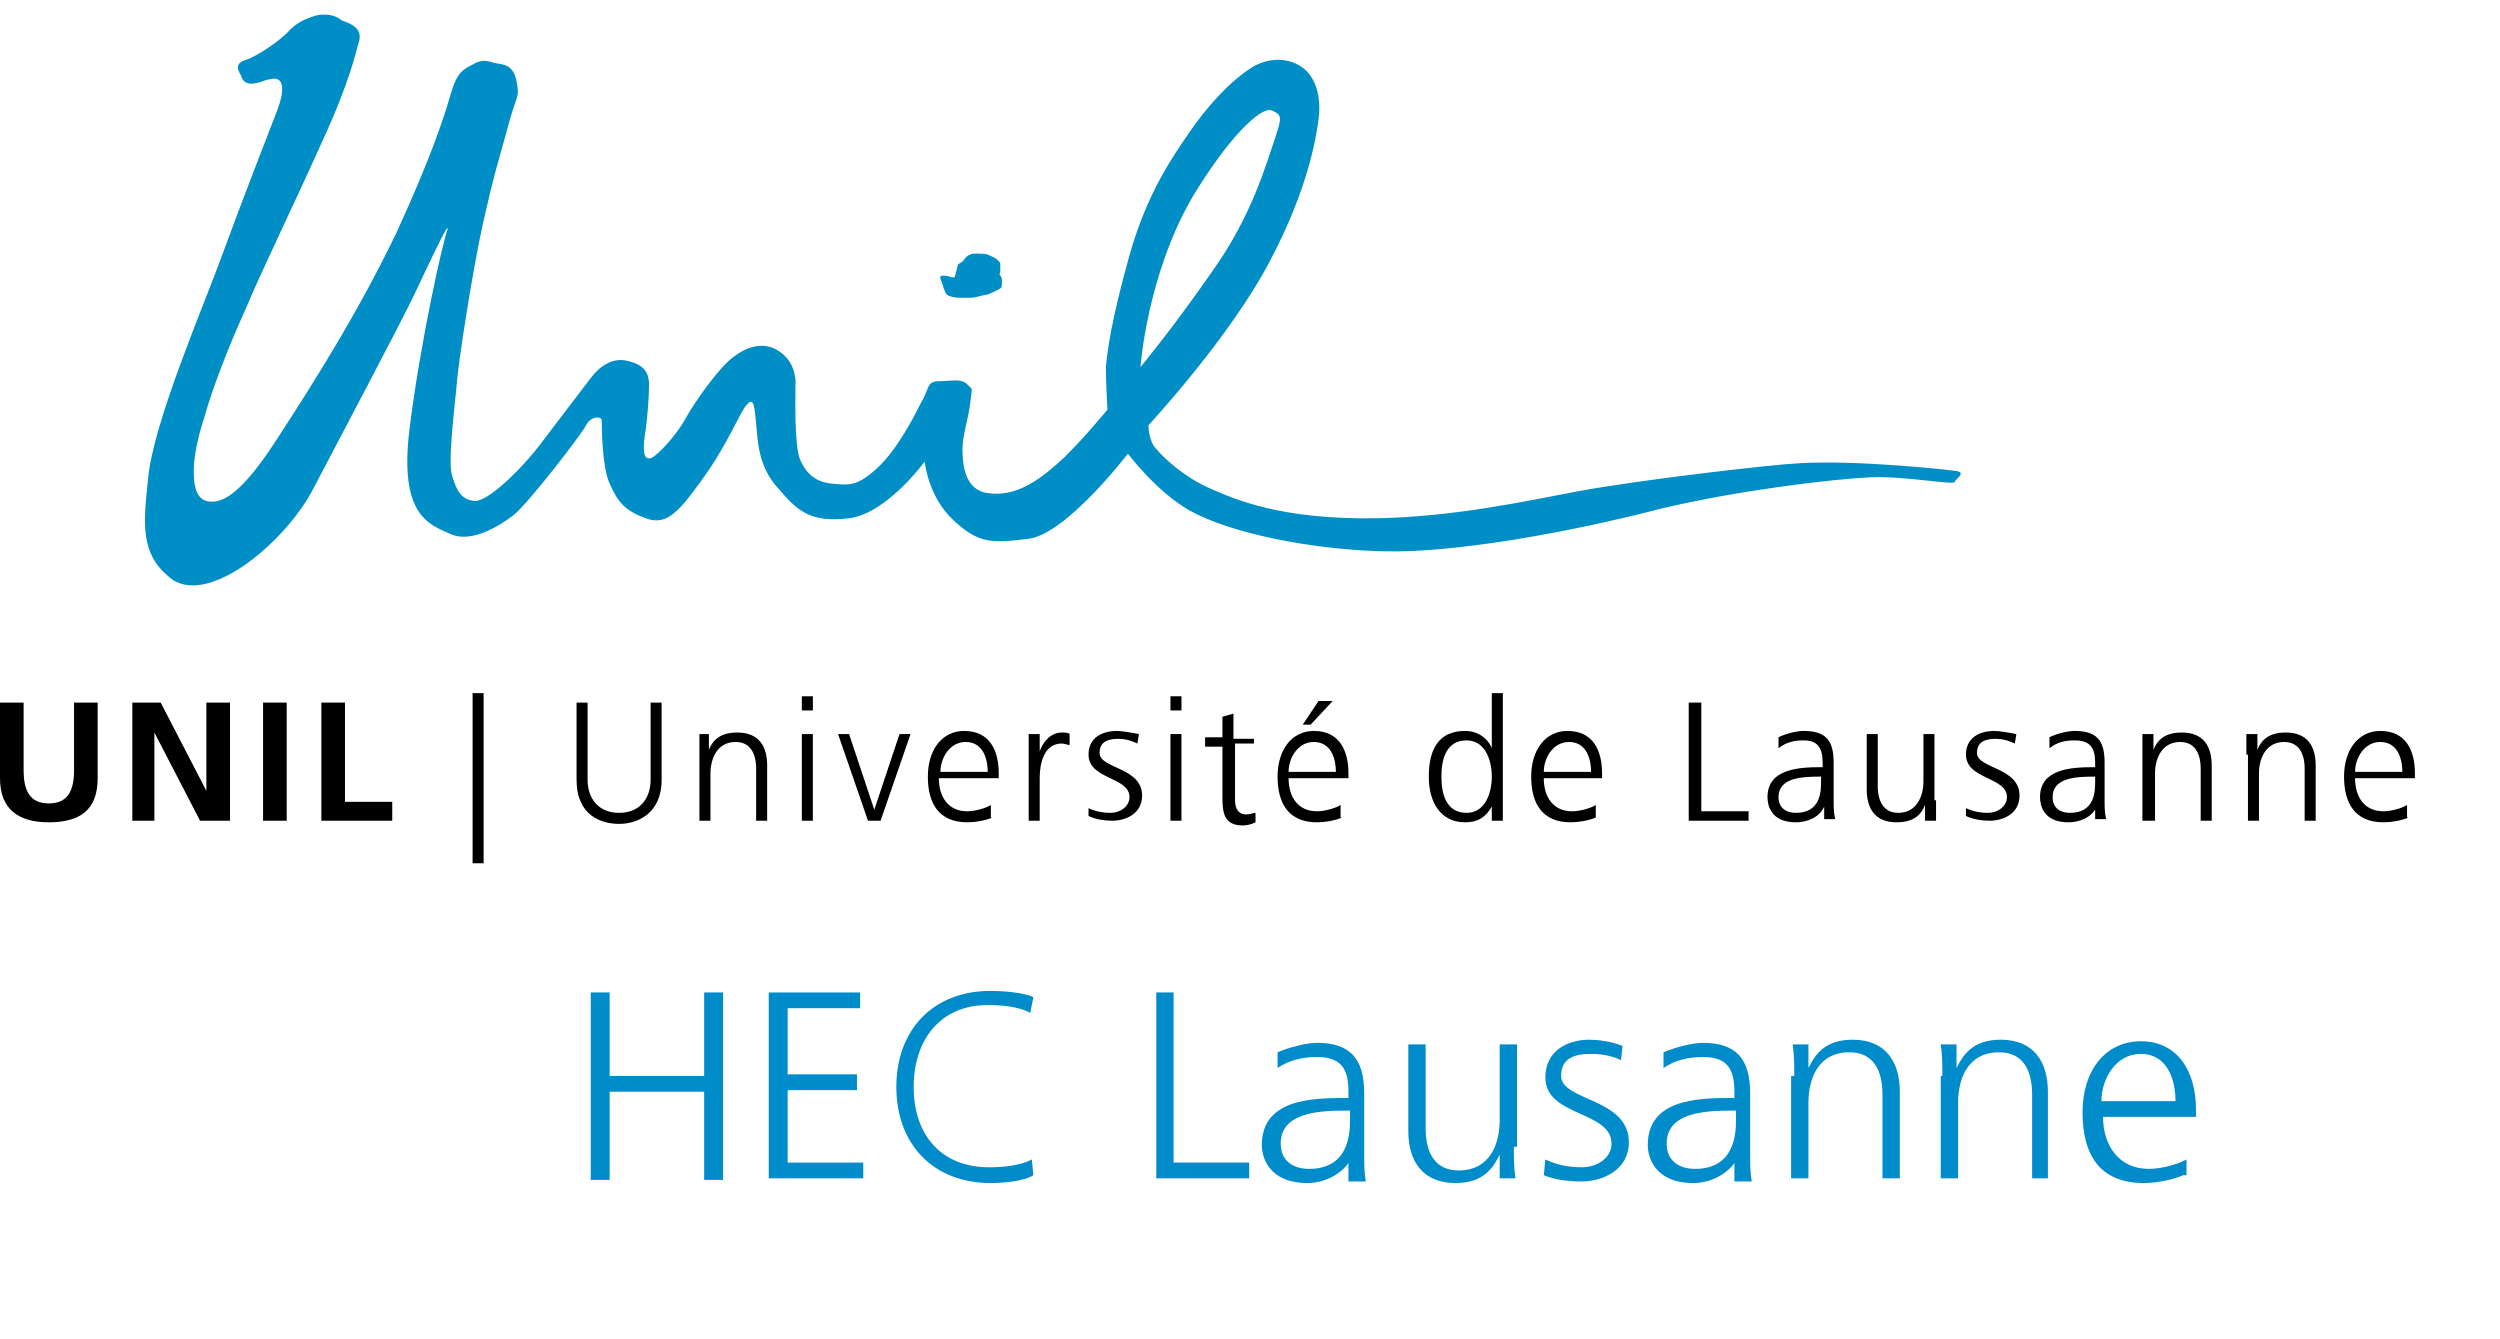 <?xml version="1.0" encoding="UTF-8"?> <svg xmlns="http://www.w3.org/2000/svg" xmlns:xlink="http://www.w3.org/1999/xlink" version="1.1" id="Calque_1" x="0px" y="0px" width="158.7px" height="85px" viewBox="0 0 158.7 85" style="enable-background:new 0 0 158.7 85;" xml:space="preserve"> <style type="text/css"> .st0{fill:#008BCB;} .st1{clip-path:url(#SVGID_00000107559874847599968370000002089383347161986444_);fill-rule:evenodd;clip-rule:evenodd;fill:#008EC6;} .st2{fill-rule:evenodd;clip-rule:evenodd;fill:#008EC6;} </style> <g> <g> <path class="st0" d="M37.5,63h1.2v5.3h6V63h1.2v11.9h-1.2v-5.6h-6v5.6h-1.2V63z"></path> <path class="st0" d="M48.8,63h5.8v1H50v4.2h4.4v1H50v4.6h4.8v1h-6V63z"></path> <path class="st0" d="M65.4,64.3c-0.7-0.4-1.8-0.5-2.7-0.5C59.7,63.8,58,66,58,69c0,3,1.7,5.1,4.8,5.1c0.8,0,2-0.1,2.7-0.5l0.1,1 c-0.6,0.4-2,0.5-2.7,0.5c-3.7,0-6-2.5-6-6.1c0-3.6,2.3-6.1,6-6.1c0.7,0,2.1,0.1,2.7,0.4L65.4,64.3z"></path> <path class="st0" d="M73.3,63h1.2v10.8h4.8v1h-5.9V63z"></path> <path class="st0" d="M85.8,73.5L85.8,73.5c-0.5,1-1.7,1.6-2.8,1.6c-2.5,0-2.9-1.7-2.9-2.4c0-2.9,3.1-3,5.3-3h0.2v-0.4 c0-1.5-0.5-2.2-2-2.2c-0.9,0-1.8,0.2-2.5,0.7v-1c0.7-0.3,1.8-0.6,2.5-0.6c2.1,0,3,1,3,3.2v3.8c0,0.7,0,1.2,0.1,1.8h-1.1V73.5z M85.7,70.5h-0.3c-1.9,0-4.1,0.2-4.1,2.1c0,1.1,0.8,1.6,1.8,1.6c2.5,0,2.6-2.2,2.6-3.1V70.5z"></path> <path class="st0" d="M96.1,72.8c0,0.7,0,1.3,0.1,2h-1v-1.5h0c-0.4,0.8-1,1.8-2.8,1.8c-2.1,0-3-1.4-3-3.3v-5.5h1.1v5.3 c0,1.6,0.6,2.7,2.1,2.7c2,0,2.6-1.7,2.6-3.2v-4.8h1.1V72.8z"></path> <path class="st0" d="M98.1,73.6c0.6,0.3,1.4,0.5,2.3,0.5c1,0,1.9-0.6,1.9-1.5c0-2.1-4.2-1.7-4.2-4.2c0-1.7,1.4-2.4,2.8-2.4 c0.5,0,1.4,0.1,2.1,0.4l-0.1,0.9c-0.6-0.3-1.3-0.4-1.9-0.4c-1.1,0-1.9,0.3-1.9,1.4c0,1.6,4.3,1.4,4.3,4.2c0,1.8-1.7,2.5-3,2.5 c-0.8,0-1.7-0.1-2.4-0.4L98.1,73.6z"></path> <path class="st0" d="M110.3,73.5L110.3,73.5c-0.5,1-1.7,1.6-2.8,1.6c-2.5,0-2.9-1.7-2.9-2.4c0-2.9,3.1-3,5.3-3h0.2v-0.4 c0-1.5-0.5-2.2-2-2.2c-0.9,0-1.8,0.2-2.5,0.7v-1c0.7-0.3,1.8-0.6,2.5-0.6c2.1,0,3,1,3,3.2v3.8c0,0.7,0,1.2,0.1,1.8h-1.1V73.5z M110.2,70.5h-0.3c-1.9,0-4.1,0.2-4.1,2.1c0,1.1,0.8,1.6,1.8,1.6c2.5,0,2.6-2.2,2.6-3.1V70.5z"></path> <path class="st0" d="M113.9,68.3c0-0.7,0-1.3-0.1-2h1v1.5h0c0.4-0.8,1-1.8,2.8-1.8c2.1,0,3,1.4,3,3.3v5.5h-1.1v-5.3 c0-1.6-0.6-2.7-2.1-2.7c-2,0-2.6,1.7-2.6,3.2v4.8h-1.1V68.3z"></path> <path class="st0" d="M123.3,68.3c0-0.7,0-1.3-0.1-2h1v1.5h0c0.4-0.8,1-1.8,2.8-1.8c2.1,0,3,1.4,3,3.3v5.5H129v-5.3 c0-1.6-0.6-2.7-2.1-2.7c-2,0-2.6,1.7-2.6,3.2v4.8h-1.1V68.3z"></path> <path class="st0" d="M138.6,74.6c-0.7,0.3-1.7,0.5-2.5,0.5c-2.9,0-3.9-1.9-3.9-4.5c0-2.7,1.5-4.5,3.7-4.5c2.4,0,3.5,2,3.5,4.3v0.5 h-5.9c0,1.8,1,3.3,2.9,3.3c0.8,0,1.9-0.3,2.4-0.6V74.6z M138.1,69.9c0-1.5-0.6-3-2.2-3c-1.6,0-2.5,1.6-2.5,3H138.1z"></path> </g> <g> <defs> <rect id="SVGID_1_" y="0.9" width="156" height="84.5"></rect> </defs> <clipPath id="SVGID_00000060028227895488906950000017121577252660672922_"> <use xlink:href="#SVGID_1_" style="overflow:visible;"></use> </clipPath> <path style="clip-path:url(#SVGID_00000060028227895488906950000017121577252660672922_);fill-rule:evenodd;clip-rule:evenodd;fill:#008EC6;" d=" M124.2,29.9c-0.7-0.1-6.3-0.7-9.9-0.5c-2,0.1-10.5,1.1-14.2,1.8c-3.2,0.6-7.7,1.6-12.7,1.7c-6.1,0.1-9-1.2-10.6-1.9 c-1.6-0.7-2.9-1.9-3.4-2.5c-0.5-0.5-0.5-1.5-0.5-1.5s5.3-5.7,7.8-10.6c2.2-4.2,2.8-7.3,3-8.8c0.2-1.5-0.2-2.7-1-3.3 c-0.8-0.6-2-0.7-3.1-0.1c-1.5,0.9-3,2.6-4.1,4.2c-1.1,1.6-2.7,3.9-3.8,7.8c-1.2,4.3-1.4,6.1-1.5,7.1c0,1,0.1,2.7,0.1,2.7 S69,27.6,67.6,29c-1.4,1.3-3,2.6-4.9,2.3c-1.5-0.2-1.6-1.9-1.6-2.8c0-0.9,0.4-2,0.5-3c0.1-1,0.2-0.7-0.2-1.1 c-0.4-0.4-1-0.2-1.8-0.2c-0.8,0-0.6,0.5-1.1,1.3c-0.4,0.8-1.5,3-2.8,4.2c-1.3,1.2-1.8,1.1-2.9,1c-1-0.1-1.6-0.6-2-1.5 c-0.4-0.9-0.3-4.2-0.3-5.1c-0.1-0.9-0.5-1.5-1.2-1.9c-0.9-0.5-1.9-0.2-2.8,0.5c-0.9,0.7-2.4,2.8-3,3.9c-0.6,1.1-2,2.6-2.3,2.5 c-0.4,0-0.4-0.7-0.2-1.9c0.1-0.8,0.2-1.9,0.2-2.8c0-0.9-0.5-1.3-1.4-1.5c-0.9-0.2-1.7,0.3-2.3,1.1c-0.7,0.9-1.9,2.5-3.2,4.2 c-1.3,1.7-3.4,3.7-4.2,3.6c-0.8-0.1-1.1-0.6-1.4-1.6c-0.3-0.9,0.2-4.6,0.3-5.9c0.1-1.3,1-7.2,1.7-10.3c0.7-3.1,0.9-3.6,1.5-5.8 c0.6-2.3,0.8-1.9,0.6-3c-0.2-1.1-0.8-1.1-1.4-1.2c-0.6-0.2-0.9-0.2-1.4,0.1c-0.6,0.3-1,0.5-1.4,1.9c-0.4,1.4-1.2,3.9-3.4,8.7 c-2.3,4.8-4.9,9-7.7,13.3c-2.4,3.7-3.6,4-4.4,3.8c-0.7-0.2-0.8-1.1-0.8-1.9c0-0.8,0.2-2,0.7-3.5c0.4-1.5,1.5-4.4,2.6-6.8 c1-2.4,3.1-6.7,4.8-10.5c1.9-4.1,2.2-5.9,2.4-6.5c0.2-0.8-0.5-1.1-1.1-1.3C21,0.7,20,1,20,1c-0.6,0.2-1.1,0.4-1.6,0.9 c-0.5,0.6-2.1,1.7-2.8,1.9C15,4,15,4.3,15.3,4.8c0,0,0.1,0.6,0.8,0.5c0.7-0.1,0.5-0.2,1.2-0.3c0.7-0.1,0.8,0.7,0.3,2 c-0.5,1.3-2.3,5.9-3.5,9.2c-1.2,3.3-4.4,10.7-4.7,14.2c-0.3,2.8-0.5,4.7,1.3,6.2c2.3,2.1,7.4-2.1,9.2-5.6 c1.2-2.3,5.6-10.6,6.4-12.3c0.8-1.7,2.3-4.9,2.1-4.1c-0.3,0.8-1.7,7-2.4,12.6c-0.7,5.6,1.3,6.1,2.6,6.7c1.3,0.6,3.1-0.5,4-1.2 c0.9-0.7,4.3-5.1,4.6-5.7c0.3-0.6,1-0.6,1-0.3c0,0.3,0,2.9,0.5,4c0.5,1.1,0.9,1.7,2.3,2.2c1.3,0.5,2.1-0.4,3.6-2.5 c1.6-2.2,2.4-4.3,2.8-4.7c0.5-0.6,0.5,0.3,0.6,1.2c0.1,1,0.1,2.7,1.4,4.1c1.2,1.4,2,2.2,4.5,1.9c2.4-0.3,4.8-3.6,4.8-3.6 s0.2,2.2,1.8,3.7c1.6,1.5,2.4,1.5,4.8,1.2c2.4-0.3,6.3-5.4,6.3-5.4s1.8,2.4,3.9,3.6c2.7,1.5,7.9,2.5,12.4,2.6 c4.5,0.1,11.7-1.2,17.5-2.7c5-1.2,11.1-1.9,13.3-2c2.2-0.1,5.2,0.5,5.4,0.3C124,30.5,124.9,30,124.2,29.9L124.2,29.9z M75.7,12.5 C78,8.7,80,6.8,80.7,7c0.7,0.3,0.7,0.4,0.2,1.9c-0.5,1.4-1.4,4.8-4,8.4c-2.5,3.6-4.5,6-4.5,6S72.8,17.5,75.7,12.5L75.7,12.5z"></path> </g> <path class="st2" d="M59.7,17.7c0-0.1-0.1-0.2,0.2-0.2c0.3,0,0.5,0.1,0.5,0.1c0,0,0.2,0,0.2,0s0.2-0.7,0.2-0.8 c0.1-0.1,0.2-0.1,0.3-0.2c0.1-0.1,0.2-0.3,0.4-0.4c0.2-0.1,0.2-0.1,0.5-0.1c0.3,0,0.6,0,0.8,0.1c0.2,0.1,0.2,0.1,0.4,0.2 c0.1,0.1,0.3,0.2,0.3,0.4c0,0.2,0,0.2,0,0.4c0,0.1-0.1,0.2,0,0.3c0.1,0.1,0.1,0.2,0.1,0.4c0,0.2,0,0.4-0.1,0.4 c-0.1,0.1-0.6,0.3-0.8,0.4c-0.2,0-0.8,0.2-1,0.2c-0.2,0-0.7,0-0.9,0c-0.2,0-0.6-0.1-0.7-0.2c-0.1-0.1-0.1-0.2-0.2-0.4 C59.9,18.2,59.7,17.7,59.7,17.7L59.7,17.7z"></path> <path d="M0,44.6h1.5v4.3c0,1.3,0.4,2.1,1.6,2.1c1.2,0,1.6-0.8,1.6-2.1v-4.3h1.5v4.8c0,2-1.1,2.8-3.1,2.8c-1.9,0-3.1-0.8-3.1-2.8 V44.6L0,44.6z"></path> <polygon points="8.4,44.6 10.2,44.6 13.1,50.2 13.1,50.2 13.1,44.6 14.6,44.6 14.6,52.1 12.7,52.1 9.8,46.5 9.8,46.5 9.8,52.1 8.4,52.1 8.4,44.6 "></polygon> <polygon points="16.7,44.6 18.2,44.6 18.2,52.1 16.7,52.1 16.7,44.6 "></polygon> <polygon points="20.4,44.6 21.9,44.6 21.9,50.9 24.9,50.9 24.9,52.1 20.4,52.1 20.4,44.6 "></polygon> <polygon points="30.7,44 30.7,54.8 30,54.8 30,44 30.7,44 "></polygon> <path d="M42,49.5c0,2.2-1.6,2.8-2.7,2.8c-1.1,0-2.7-0.5-2.7-2.8v-4.9h0.7v4.9c0,1.2,0.7,2.1,2,2.1c1.3,0,2-0.9,2-2.1v-4.9H42V49.5 L42,49.5z"></path> <path d="M44.4,47.9c0-0.4,0-0.9,0-1.3H45v1h0c0.2-0.5,0.6-1.1,1.8-1.1c1.4,0,1.9,0.9,1.9,2.1v3.5H48v-3.3c0-1-0.4-1.7-1.3-1.7 c-1.2,0-1.6,1.1-1.6,2v3h-0.7V47.9L44.4,47.9z"></path> <path d="M51.6,45.1h-0.7v-0.9h0.7V45.1 M50.9,46.6h0.7v5.5h-0.7V46.6L50.9,46.6z"></path> <polygon points="55.9,52.1 55.1,52.1 53.2,46.6 53.9,46.6 55.5,51.4 55.5,51.4 57.1,46.6 57.8,46.6 55.9,52.1 "></polygon> <path d="M63,51.9c-0.5,0.2-1.1,0.3-1.6,0.3c-1.8,0-2.5-1.2-2.5-2.9c0-1.7,0.9-2.9,2.3-2.9c1.6,0,2.2,1.2,2.2,2.7v0.3h-3.8 c0,1.2,0.6,2.1,1.8,2.1c0.5,0,1.2-0.2,1.5-0.4V51.9 M62.7,49c0-1-0.4-1.9-1.4-1.9c-1,0-1.6,1-1.6,1.9H62.7L62.7,49z"></path> <path d="M65.3,47.8c0-0.6,0-0.8,0-1.2H66v1.1h0c0.2-0.6,0.7-1.2,1.4-1.2c0.2,0,0.4,0,0.5,0.1v0.7c-0.1,0-0.3-0.1-0.5-0.1 c-1.1,0-1.4,1.2-1.4,2.2v2.7h-0.7V47.8L65.3,47.8z"></path> <path d="M69.1,51.3c0.4,0.2,0.9,0.3,1.4,0.3c0.6,0,1.2-0.4,1.2-1c0-1.3-2.6-1.1-2.6-2.7c0-1.1,0.9-1.5,1.8-1.5 c0.3,0,0.9,0.1,1.4,0.2l-0.1,0.6c-0.4-0.2-0.8-0.3-1.2-0.3c-0.7,0-1.2,0.2-1.2,0.9c0,1,2.7,0.9,2.7,2.7c0,1.2-1.1,1.6-1.9,1.6 c-0.5,0-1.1-0.1-1.5-0.3L69.1,51.3L69.1,51.3z"></path> <path d="M75,45.1h-0.7v-0.9H75V45.1 M74.3,46.6H75v5.5h-0.7V46.6L74.3,46.6z"></path> <path d="M79.7,47.2h-1.3v3.6c0,0.5,0.2,0.9,0.7,0.9c0.3,0,0.4-0.1,0.6-0.1l0,0.6c-0.2,0.1-0.5,0.2-0.8,0.2c-1.2,0-1.3-0.8-1.3-1.8 v-3.2h-1.1v-0.6h1.1v-1.3l0.7-0.2v1.6h1.3V47.2L79.7,47.2z"></path> <path d="M85.2,51.9c-0.5,0.2-1.1,0.3-1.6,0.3c-1.8,0-2.5-1.2-2.5-2.9c0-1.7,0.9-2.9,2.3-2.9c1.6,0,2.2,1.2,2.2,2.7v0.3h-3.8 c0,1.2,0.6,2.1,1.8,2.1c0.5,0,1.2-0.2,1.5-0.4V51.9 M84.8,49c0-1-0.4-1.9-1.4-1.9c-1,0-1.6,1-1.6,1.9H84.8 M83.7,44.5h0.9L83.2,46 h-0.5L83.7,44.5L83.7,44.5z"></path> <path d="M95.4,52.1h-0.7v-0.9h0c-0.4,0.7-0.9,1-1.7,1c-1.5,0-2.3-1.2-2.3-2.9c0-1.7,0.6-2.9,2.3-2.9c1.1,0,1.6,0.8,1.7,1.1h0V44 h0.7V52.1 M93.1,51.6c1.2,0,1.6-1.3,1.6-2.3c0-1-0.4-2.3-1.6-2.3c-1.3,0-1.6,1.2-1.6,2.3C91.5,50.4,91.8,51.6,93.1,51.6L93.1,51.6z "></path> <path d="M101.3,51.9c-0.5,0.2-1.1,0.3-1.6,0.3c-1.8,0-2.5-1.2-2.5-2.9c0-1.7,0.9-2.9,2.3-2.9c1.6,0,2.2,1.2,2.2,2.7v0.3H98 c0,1.2,0.6,2.1,1.8,2.1c0.5,0,1.2-0.2,1.5-0.4V51.9 M101,49c0-1-0.4-1.9-1.4-1.9c-1,0-1.6,1-1.6,1.9H101L101,49z"></path> <polygon points="107.2,44.6 108,44.6 108,51.5 111,51.5 111,52.1 107.2,52.1 107.2,44.6 "></polygon> <path d="M115.8,51.2L115.8,51.2c-0.3,0.7-1.1,1-1.8,1c-1.6,0-1.8-1.1-1.8-1.6c0-1.8,2-1.9,3.4-1.9h0.1v-0.3c0-0.9-0.3-1.4-1.2-1.4 c-0.6,0-1.1,0.1-1.6,0.5v-0.7c0.4-0.2,1.1-0.4,1.6-0.4c1.4,0,1.9,0.6,1.9,2v2.4c0,0.4,0,0.8,0.1,1.2h-0.7V51.2 M115.7,49.3h-0.2 c-1.2,0-2.6,0.1-2.6,1.3c0,0.7,0.5,1,1.1,1c1.6,0,1.6-1.4,1.6-2V49.3L115.7,49.3z"></path> <path d="M122.9,50.8c0,0.4,0,0.9,0,1.3h-0.7v-1h0c-0.2,0.5-0.6,1.1-1.8,1.1c-1.4,0-1.9-0.9-1.9-2.1v-3.5h0.7v3.3 c0,1,0.4,1.7,1.3,1.7c1.2,0,1.6-1.1,1.6-2v-3h0.7V50.8L122.9,50.8z"></path> <path d="M124.8,51.3c0.4,0.2,0.9,0.3,1.4,0.3c0.6,0,1.2-0.4,1.2-1c0-1.3-2.6-1.1-2.6-2.7c0-1.1,0.9-1.5,1.8-1.5 c0.3,0,0.9,0.1,1.4,0.2l-0.1,0.6c-0.4-0.2-0.8-0.3-1.2-0.3c-0.7,0-1.2,0.2-1.2,0.9c0,1,2.7,0.9,2.7,2.7c0,1.2-1.1,1.6-1.9,1.6 c-0.5,0-1.1-0.1-1.5-0.3L124.8,51.3L124.8,51.3z"></path> <path d="M133.1,51.2L133.1,51.2c-0.3,0.7-1.1,1-1.8,1c-1.6,0-1.8-1.1-1.8-1.6c0-1.8,2-1.9,3.4-1.9h0.1v-0.3c0-0.9-0.3-1.4-1.3-1.4 c-0.6,0-1.1,0.1-1.6,0.5v-0.7c0.4-0.2,1.1-0.4,1.6-0.4c1.4,0,1.9,0.6,1.9,2v2.4c0,0.4,0,0.8,0.1,1.2h-0.7V51.2 M133.1,49.3h-0.2 c-1.2,0-2.6,0.1-2.6,1.3c0,0.7,0.5,1,1.1,1c1.6,0,1.6-1.4,1.6-2V49.3L133.1,49.3z"></path> <path d="M136,47.9c0-0.4,0-0.9,0-1.3h0.7v1h0c0.2-0.5,0.6-1.1,1.8-1.1c1.4,0,1.9,0.9,1.9,2.1v3.5h-0.7v-3.3c0-1-0.4-1.7-1.3-1.7 c-1.2,0-1.6,1.1-1.6,2v3H136V47.9L136,47.9z"></path> <path d="M142.6,47.9c0-0.4,0-0.9,0-1.3h0.7v1h0c0.2-0.5,0.6-1.1,1.8-1.1c1.4,0,1.9,0.9,1.9,2.1v3.5h-0.7v-3.3c0-1-0.4-1.7-1.3-1.7 c-1.2,0-1.6,1.1-1.6,2v3h-0.7V47.9L142.6,47.9z"></path> <path d="M152.9,51.9c-0.5,0.2-1.1,0.3-1.6,0.3c-1.8,0-2.5-1.2-2.5-2.9c0-1.7,0.9-2.9,2.3-2.9c1.6,0,2.2,1.2,2.2,2.7v0.3h-3.8 c0,1.2,0.6,2.1,1.8,2.1c0.5,0,1.2-0.2,1.5-0.4V51.9 M152.5,49c0-1-0.4-1.9-1.4-1.9c-1,0-1.6,1-1.6,1.9H152.5L152.5,49z"></path> </g> </svg> 